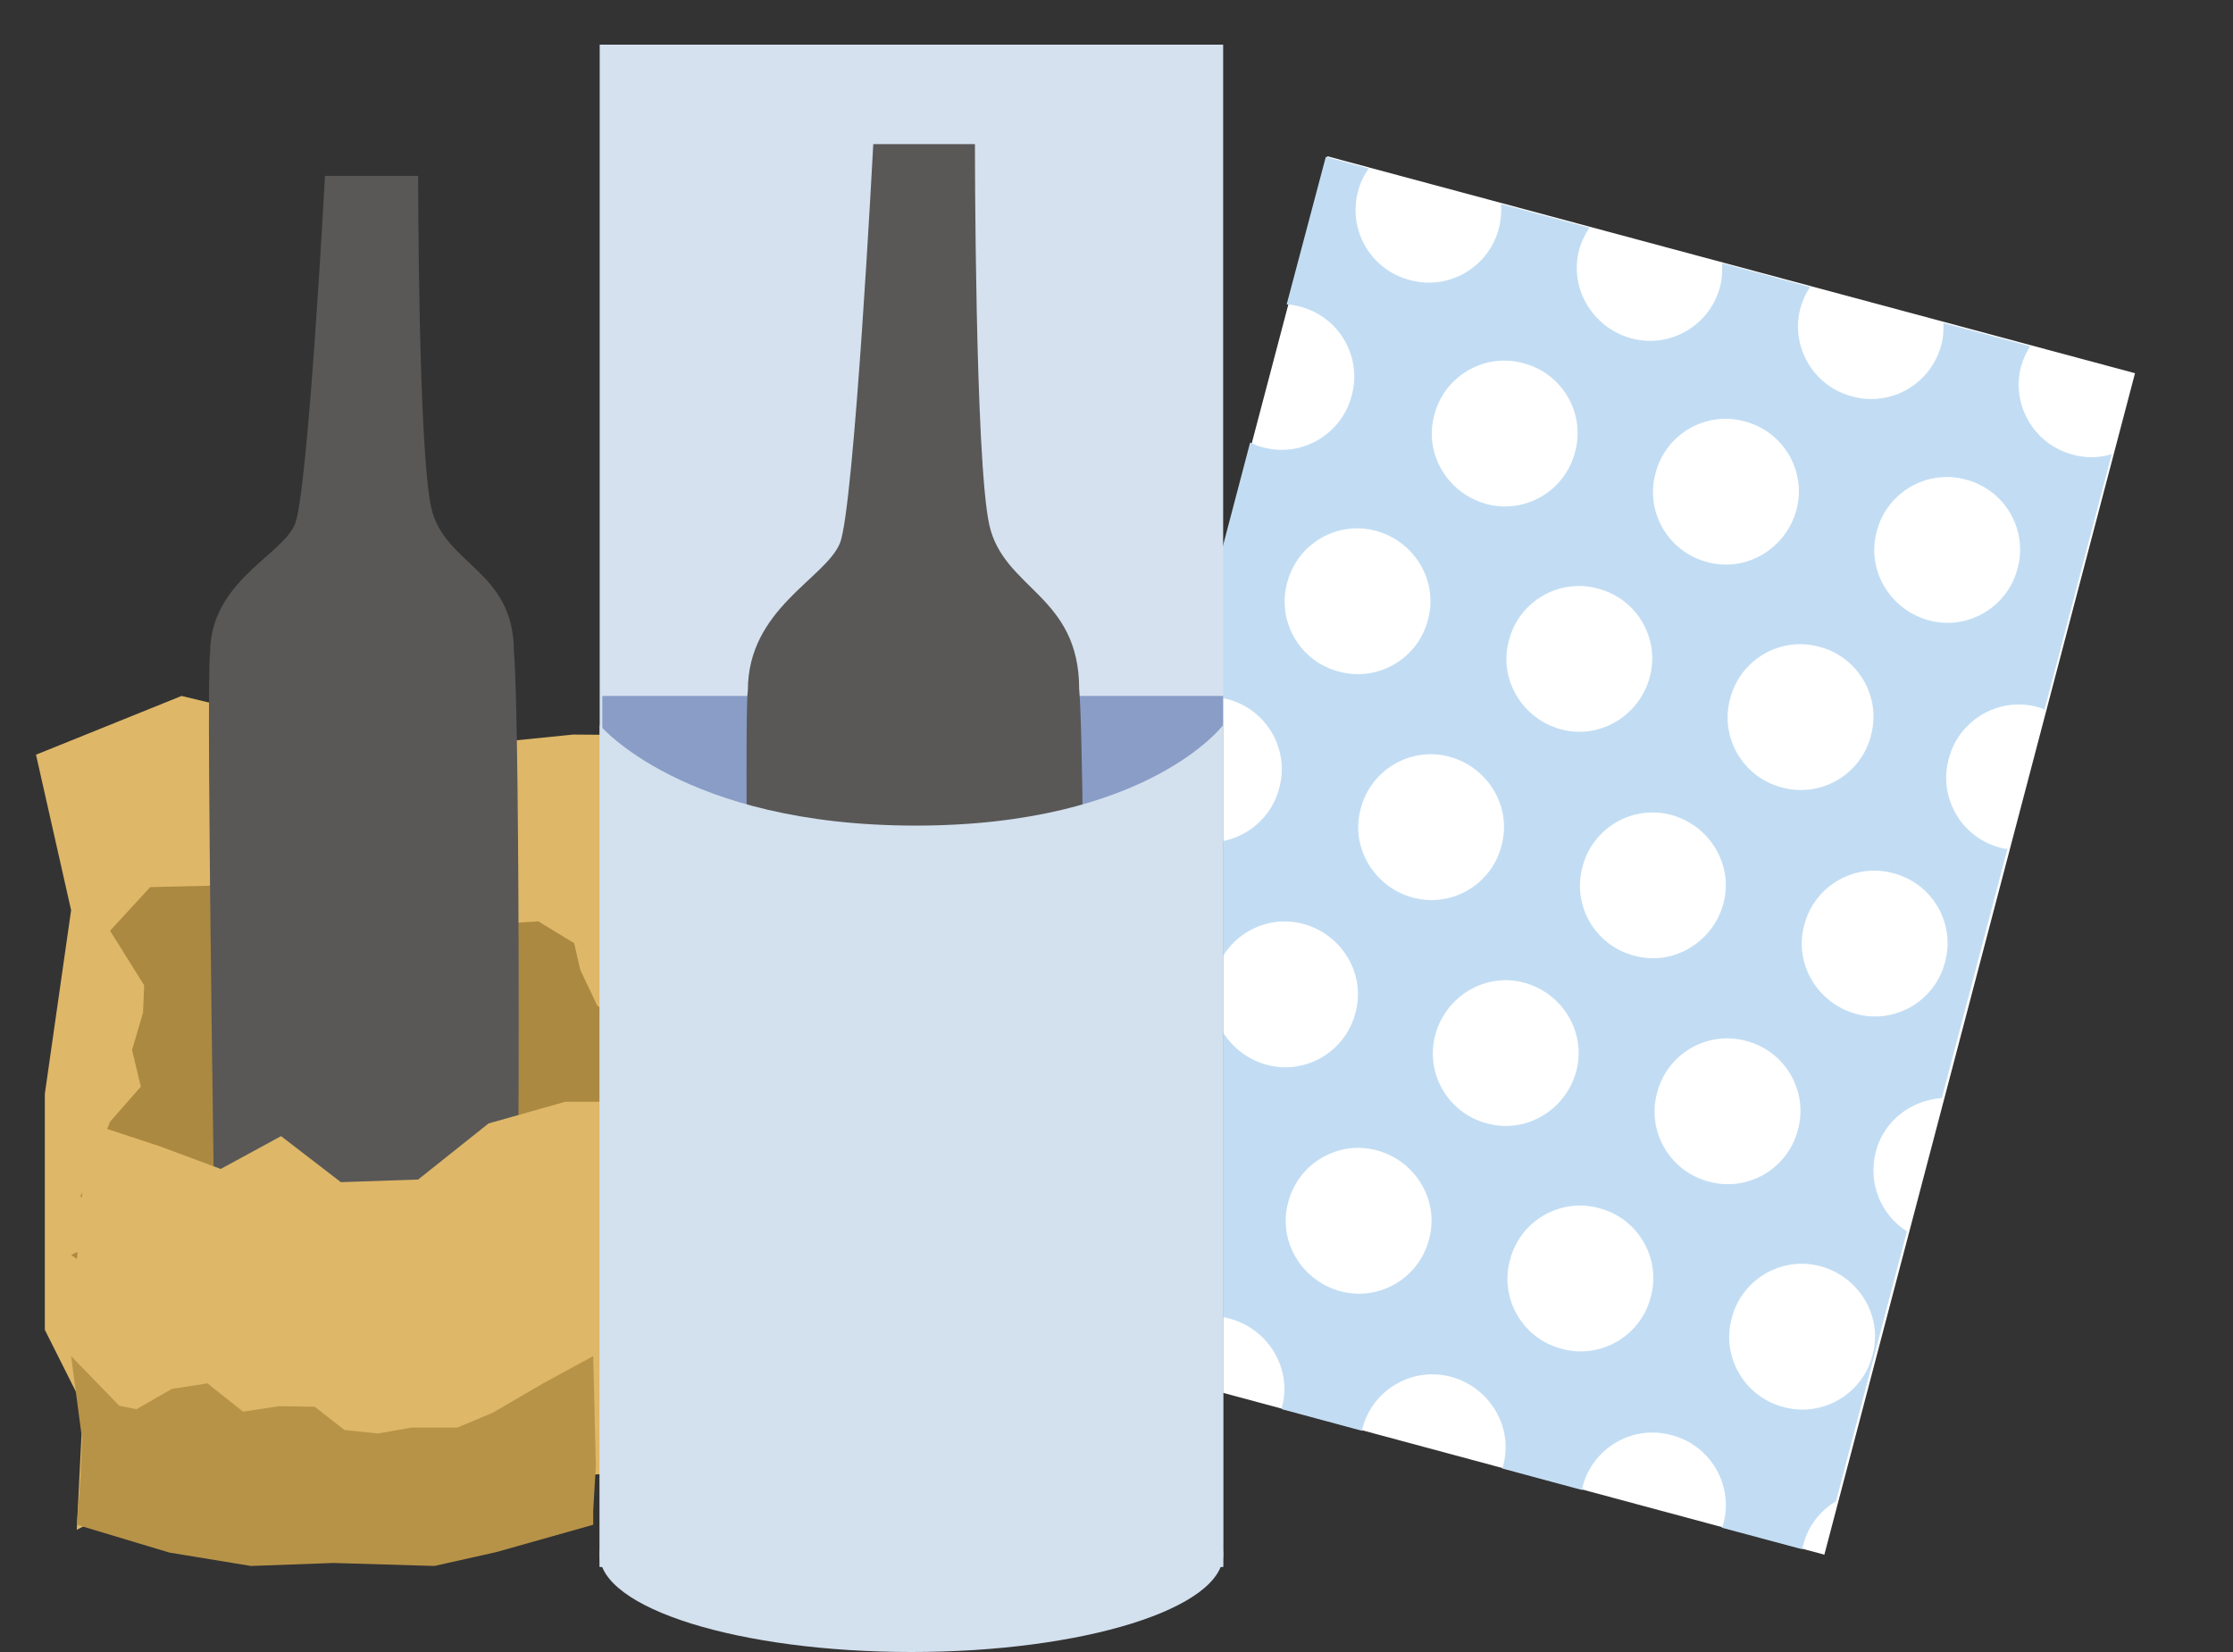 <svg width="50" height="37" viewBox="0 0 50 37" fill="none" xmlns="http://www.w3.org/2000/svg">
<rect x="0" y="0" width="50" height="37" fill="#333333" stroke="none"/>
<g clip-path="url(#clip0_1717_774)">
<path d="M40.85 34.82L22.754 29.949L29.722 3.5L47.806 8.359L40.85 34.82Z" fill="white"/>
<path d="M25.551 30.696C25.776 29.819 26.677 29.298 27.542 29.535C28.407 29.772 28.94 30.66 28.703 31.525C28.703 31.525 28.703 31.549 28.703 31.561L30.504 32.047C30.504 32.047 30.504 32.023 30.504 31.999C30.73 31.122 31.63 30.601 32.495 30.838C33.36 31.075 33.894 31.964 33.657 32.829C33.657 32.853 33.645 32.864 33.633 32.888L35.434 33.374C35.434 33.374 35.434 33.327 35.434 33.303C35.66 32.426 36.56 31.905 37.425 32.142C38.302 32.367 38.824 33.267 38.587 34.132C38.587 34.156 38.563 34.192 38.551 34.215L40.364 34.701C40.364 34.701 40.364 34.63 40.376 34.606C40.483 34.18 40.755 33.836 41.111 33.623L42.699 27.579C42.118 27.212 41.822 26.501 42 25.802C42.177 25.103 42.794 24.641 43.481 24.593L44.95 19.012C44.95 19.012 44.844 19.012 44.796 18.988C43.919 18.763 43.398 17.862 43.635 16.997C43.86 16.12 44.761 15.599 45.626 15.836C45.685 15.848 45.733 15.872 45.78 15.895L47.285 10.172C47.013 10.255 46.716 10.267 46.42 10.184C45.543 9.959 45.022 9.058 45.259 8.193C45.306 8.027 45.377 7.885 45.46 7.754L43.517 7.233C43.517 7.399 43.517 7.553 43.469 7.719C43.244 8.596 42.343 9.117 41.478 8.88C40.601 8.655 40.08 7.754 40.317 6.889C40.364 6.724 40.435 6.569 40.53 6.427L38.563 5.894C38.563 6.06 38.563 6.238 38.516 6.415C38.29 7.292 37.39 7.814 36.525 7.577C35.66 7.34 35.126 6.451 35.363 5.586C35.411 5.408 35.494 5.242 35.588 5.1L33.609 4.567C33.621 4.745 33.609 4.934 33.562 5.112C33.337 5.989 32.436 6.51 31.571 6.273C30.694 6.048 30.173 5.147 30.41 4.282C30.457 4.093 30.54 3.927 30.647 3.773L29.687 3.512L28.81 6.818C28.905 6.818 29.011 6.842 29.106 6.866C29.983 7.091 30.504 7.991 30.267 8.857C30.042 9.733 29.142 10.255 28.276 10.018C28.182 9.994 28.087 9.959 27.992 9.911L26.463 15.729C26.771 15.599 27.127 15.575 27.483 15.658C28.359 15.883 28.881 16.784 28.644 17.649C28.419 18.526 27.518 19.047 26.653 18.81C26.297 18.716 26.013 18.514 25.8 18.253L23.856 25.624C24.081 24.747 24.982 24.226 25.847 24.463C26.712 24.7 27.245 25.589 27.009 26.454C26.783 27.331 25.883 27.852 25.017 27.615C24.152 27.378 23.619 26.489 23.856 25.624L22.718 29.938L25.515 30.696H25.551ZM31.998 27.757C31.772 28.634 30.872 29.155 30.007 28.918C29.142 28.681 28.608 27.793 28.845 26.928C29.07 26.051 29.971 25.529 30.836 25.766C31.701 26.003 32.235 26.892 31.998 27.757ZM30.469 18.111C30.694 17.234 31.595 16.713 32.46 16.95C33.325 17.187 33.858 18.076 33.621 18.941C33.396 19.818 32.495 20.339 31.63 20.102C30.765 19.865 30.232 18.976 30.469 18.111ZM33.301 25.162C32.424 24.937 31.903 24.036 32.14 23.171C32.377 22.306 33.266 21.773 34.131 22.01C34.996 22.247 35.529 23.136 35.292 24.001C35.055 24.866 34.166 25.399 33.301 25.162ZM36.963 29.049C36.738 29.926 35.837 30.447 34.972 30.21C34.095 29.985 33.574 29.084 33.811 28.219C34.036 27.342 34.937 26.821 35.802 27.058C36.679 27.283 37.2 28.184 36.963 29.049ZM35.434 19.415C35.66 18.538 36.56 18.017 37.425 18.253C38.29 18.491 38.824 19.379 38.587 20.244C38.35 21.109 37.461 21.643 36.596 21.406C35.719 21.18 35.197 20.28 35.434 19.415ZM38.267 26.465C37.39 26.24 36.868 25.34 37.105 24.475C37.33 23.598 38.231 23.076 39.096 23.313C39.973 23.538 40.495 24.439 40.258 25.304C40.032 26.181 39.132 26.703 38.267 26.465ZM41.928 30.352C41.703 31.229 40.803 31.75 39.938 31.514C39.061 31.288 38.539 30.388 38.776 29.523C39.001 28.646 39.902 28.125 40.767 28.361C41.632 28.598 42.166 29.487 41.928 30.352ZM43.552 21.548C43.327 22.425 42.426 22.946 41.561 22.709C40.696 22.472 40.163 21.583 40.4 20.718C40.625 19.841 41.526 19.32 42.391 19.557C43.268 19.782 43.789 20.683 43.552 21.548ZM42.023 11.902C42.248 11.025 43.149 10.504 44.014 10.741C44.891 10.966 45.413 11.866 45.176 12.731C44.95 13.608 44.05 14.13 43.185 13.893C42.32 13.656 41.786 12.767 42.023 11.902ZM40.732 14.485C41.609 14.71 42.13 15.611 41.893 16.476C41.668 17.353 40.767 17.874 39.902 17.637C39.025 17.412 38.504 16.512 38.741 15.646C38.966 14.77 39.867 14.248 40.732 14.485ZM37.07 10.598C37.295 9.722 38.196 9.2 39.061 9.437C39.938 9.662 40.459 10.563 40.222 11.428C39.985 12.293 39.096 12.826 38.231 12.589C37.354 12.364 36.833 11.463 37.07 10.598ZM35.778 13.182C36.655 13.407 37.176 14.307 36.939 15.172C36.702 16.038 35.813 16.571 34.948 16.334C34.083 16.097 33.55 15.208 33.787 14.343C34.012 13.466 34.913 12.945 35.778 13.182ZM32.116 9.295C32.341 8.418 33.242 7.897 34.107 8.134C34.984 8.359 35.505 9.259 35.268 10.124C35.043 11.001 34.143 11.523 33.278 11.286C32.412 11.049 31.879 10.16 32.116 9.295ZM28.822 13.051C29.047 12.175 29.947 11.653 30.812 11.89C31.678 12.127 32.211 13.016 31.974 13.881C31.749 14.758 30.848 15.279 29.983 15.042C29.106 14.817 28.585 13.916 28.822 13.051ZM27.198 21.856C27.423 20.979 28.324 20.458 29.189 20.695C30.054 20.932 30.587 21.82 30.35 22.685C30.125 23.562 29.224 24.084 28.359 23.847C27.494 23.61 26.961 22.721 27.198 21.856Z" fill="#C2DDF3"/>
<path d="M2.205 32.177L5.535 31.383L9.185 32.841L12.835 33.042L16.959 32.876L16.864 28.314L16.995 24.178L16.355 20.043L15.845 16.476L12.835 16.452L9.185 16.82L4.065 15.587L0.806 16.903L1.592 20.386L1.004 24.498V29.785L2.205 32.177Z" fill="#DEB768"/>
<path d="M13.508 30.78L12.254 31.548L11.369 30.099L10.495 29.907L9.61 29.872L8.737 30.116L7.852 29.994L6.978 30.623L6.105 31.338L5.22 31.024L4.347 31.391L3.461 30.169L1.998 30.937L1.973 29.697L2.785 28.894L1.592 28.109L3.252 27.306L2.391 27.236L1.801 26.799L2.465 25.123L3.154 24.338L2.957 23.517L3.203 22.679L3.228 22.068L2.465 20.846L3.363 19.869L6.314 19.799L5.22 20.864L6.093 21.335L6.978 20.445H7.852L8.737 21.579L9.61 20.759L10.495 21.492L11.135 20.689L12.057 20.637L12.857 21.125L12.992 21.719L13.373 22.522L14.455 23.325L14 24.093L14.492 24.914L13.57 26.014L13.927 26.642L13.582 27.306L12.525 28.109L14.517 28.894L12.057 29.837L13.508 30.78Z" fill="#AC8941"/>
<path d="M8.344 31.786C5.239 31.786 4.848 30.435 4.848 30.435C4.848 30.435 4.599 15.196 4.705 14.627C4.705 13.028 6.305 12.447 6.601 11.748C6.898 11.049 7.277 3.939 7.277 3.939H9.363C9.363 3.939 9.363 10.101 9.659 11.38C9.955 12.66 11.508 12.767 11.508 14.604C11.65 16.061 11.65 29.819 11.508 30.257C11.366 30.696 10.773 31.786 8.332 31.786H8.344Z" fill="#595857"/>
<path d="M13.262 33.374L11.662 33.978L10.323 32.9L8.972 32.746L7.633 32.71L6.293 32.9L4.942 32.805L3.603 33.291L1.719 34.263L1.861 31.407L1.589 29.618L1.755 27.84L1.956 25.138L3.603 25.683L4.942 26.181L6.293 25.446L7.633 26.477L9.363 26.418L10.939 25.162L12.657 24.676H13.7L13.996 27.39L13.985 29.167L13.605 31.454L13.262 33.374Z" fill="#DEB768"/>
<path d="M13.283 34.15L11.118 34.761L9.726 35.073L7.467 35.006L5.618 35.073L3.792 34.773L1.721 34.15L1.803 33.084L1.838 32.228L1.592 30.373L2.669 31.484L3.055 31.562L3.851 31.106L4.646 30.984L5.442 31.617L6.25 31.495L7.046 31.506L7.713 32.028L8.462 32.106L9.222 31.973H10.241L11.036 31.64L12.16 30.984L13.283 30.373L13.342 32.828L13.283 33.828V34.15Z" fill="#B79348"/>
<path d="M27.388 1H13.428V35.092H27.388V1Z" fill="#D5E1EF"/>
<path d="M27.388 15.587H13.487V34.82H27.388V15.587Z" fill="#899DC7"/>
<path d="M20.704 35.092C17.326 35.092 16.9 33.54 16.9 33.54C16.9 33.54 16.627 16.109 16.746 15.457C16.746 13.632 18.488 12.957 18.808 12.163C19.128 11.369 19.554 3.228 19.554 3.228H21.83C21.83 3.228 21.83 10.278 22.15 11.748C22.47 13.205 24.164 13.324 24.164 15.433C24.318 17.104 24.318 32.841 24.164 33.338C24.01 33.836 23.37 35.092 20.716 35.092H20.704Z" fill="#595857"/>
<path d="M27.399 35.092H13.428V16.239C13.428 16.239 15.3 18.491 20.502 18.491C25.705 18.491 27.388 16.239 27.388 16.239V35.092H27.399Z" fill="#D3E0EE"/>
<path d="M20.408 37C24.263 37 27.388 36.024 27.388 34.82C27.388 33.615 24.263 32.639 20.408 32.639C16.553 32.639 13.428 33.615 13.428 34.82C13.428 36.024 16.553 37 20.408 37Z" fill="#D3E0EE"/>
</g>
<defs>
<clipPath id="clip0_1717_774">
<rect width="47" height="36" fill="white" transform="translate(0.806 1)"/>
</clipPath>
</defs>
</svg>
